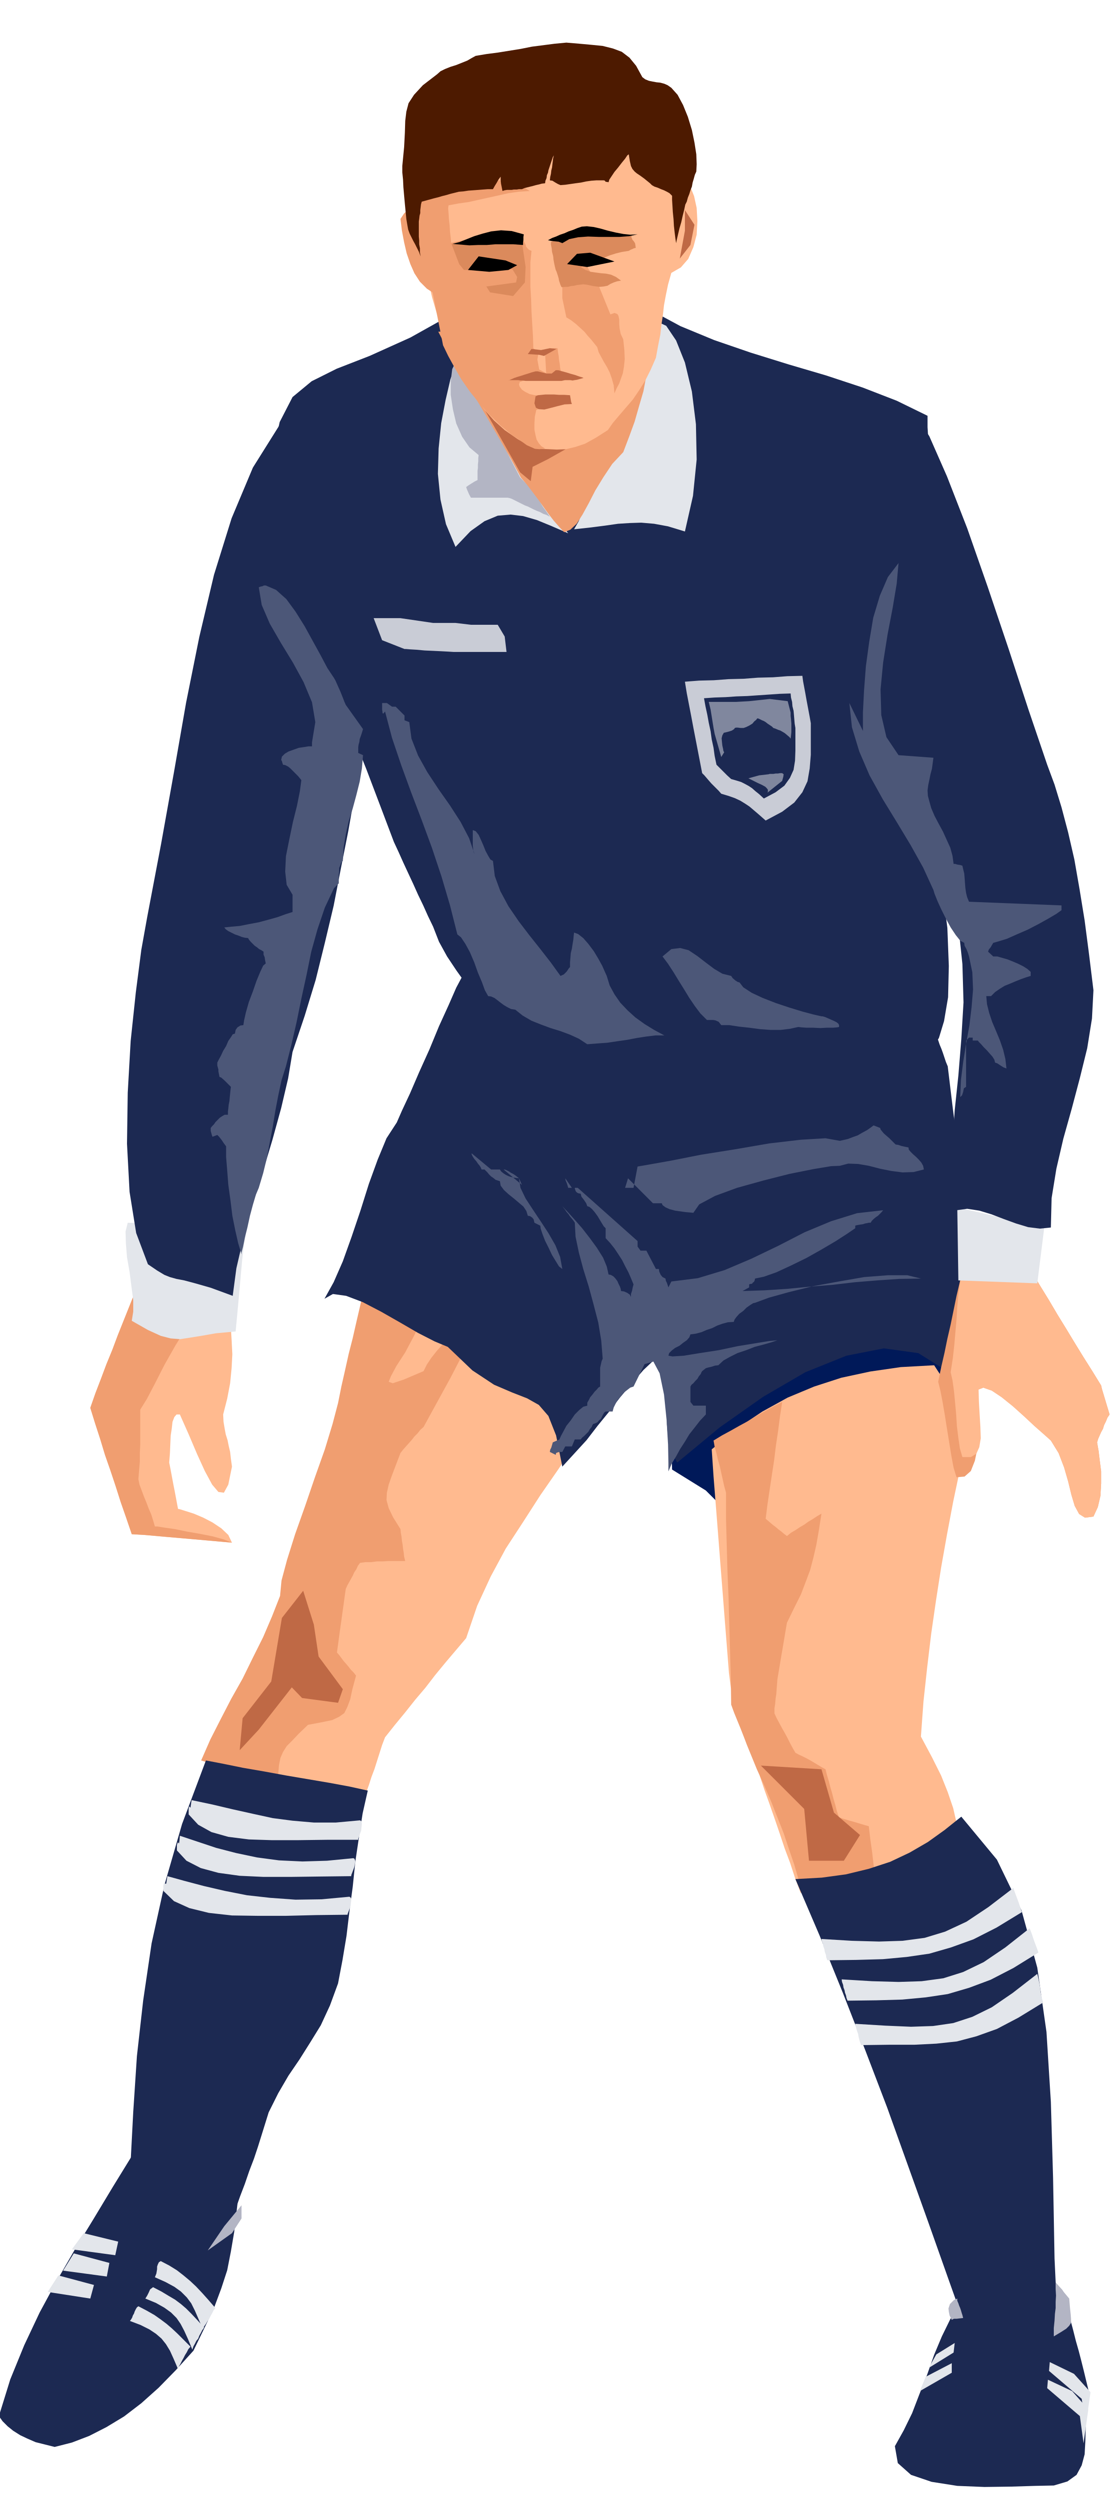 <svg xmlns="http://www.w3.org/2000/svg" fill-rule="evenodd" height="1099.723" preserveAspectRatio="none" stroke-linecap="round" viewBox="0 0 3035 6806" width="490.455"><style>.brush1{fill:#ffba8f}.pen1{stroke:none}.brush2{fill:#f09e70}.brush3{fill:#e3e6eb}.brush4{fill:#1c2952}.brush5{fill:#b3b5c4}.brush7{fill:#4c5778}.brush8{fill:#bf6945}.brush9{fill:#db8a5c}.brush10{fill:#000}</style><path class="pen1 brush1" d="m369 3515-16 40-16 40-16 40-15 40-16 39-15 40-15 39-14 40 13 42 14 43 13 43 15 43 14 42 14 44 15 43 15 44 34 2 34 3 34 3 35 3 34 3 34 3 34 3 34 3-10-21-19-18-24-16-25-13-26-11-22-7-16-5-5-1-3-16-3-16-3-16-3-15-3-16-3-16-3-16-3-15 2-26 1-24 1-23 3-20 2-18 5-13 6-7h9l24 54 23 54 21 46 20 37 17 20 15 2 12-22 10-49-3-22-2-18-4-17-3-15-5-16-3-16-3-18-1-20 11-43 8-42 4-41 2-38-2-39-2-35-4-34-4-30-32-5-31-3-32-5-31-3-32-5-31-4-32-5-31-4z"/><path class="pen1 brush2" d="m369 3515-16 40-16 40-16 40-15 40-16 39-15 40-15 39-14 40 13 42 14 43 13 43 15 43 14 42 14 44 15 43 15 44 34 2 34 3 34 3 35 3 34 3 34 3 34 3 34 3-23-9-29-8-35-7-35-6-34-7-28-4-19-3h-7l-5-17-5-16-7-16-6-16-7-17-6-16-6-16-3-15 2-25 2-23v-23l1-22v-96l18-29 22-42 26-51 30-53 31-50 35-39 37-24 40-1-32-5-31-3-32-5-31-3-32-5-31-4-32-5-31-4z"/><path class="pen1 brush3" d="m348 3329-6 24 1 33 3 37 7 40 5 39 5 38v31l-4 25 44 25 35 16 27 7 26 2 26-4 31-5 40-7 54-5 3-32 3-32 3-33 3-33 3-34 3-33 4-33 5-30-36-2-39-4-43-6-43-6-44-7-42-6-40-4-34-1z"/><path class="pen1 brush4" d="m1254 843-136 76-111 50-90 35-68 34-52 43-35 68-23 103-10 153 32 90 41 108 47 120 51 126 50 125 48 120 41 108 34 90 13 28 13 29 13 28 14 30 13 29 14 29 13 29 14 29 16 41 22 40 26 39 28 39 26 38 26 39 22 39 18 42 52 5 35 8 23 11 17 13 16 11 23 12 35 8 54 6 69-6 70-4 70-6 70-4 70-5 71-4 70-5 72-3 15-2 30 2 41 4 50 4 53 1 55-2 51-8 46-15 19-8 17-27 14-46 11-65 2-85-4-104-16-123-25-140 13-64 8-100 2-126v-139l-5-142-5-129-8-107-7-70-2-32-1-32-2-32-1-31-2-33-1-31-2-32v-31l-84-41-93-36-100-33-102-30-103-32-99-34-92-38-80-43-65 3-65 1-65-3-65-3-66-5-66-2-65 1-63 6z"/><path class="pen1 brush3" d="m1564 1441 46-5 39-5 35-5 32-2 31-1 35 3 38 7 46 14 22-97 10-99-2-96-11-89-19-79-24-60-27-40-28-13-10 24-24 66-34 92-39 106-41 104-35 91-28 63-12 21zm-16 11-46-20-39-16-38-11-34-4-35 3-36 15-38 27-41 43-26-62-15-67-7-70 2-69 7-69 12-63 13-56 16-46 13 20 34 53 49 76 56 87 55 85 50 75 34 51 14 18z"/><path class="pen1 brush5" d="m1498 1407-9-5-9-3-9-5-8-3-9-4-8-4-8-4-8-3-6-3-6-3-6-3-6-3-6-3-6-3-6-2-5-1h-100l-5-9-3-7-3-7-2-6 7-5 8-5 8-5 8-4v-25l1-8v-9l1-9v-9l1-8-25-21-20-29-16-36-9-38-6-40v-37l4-33 11-23 6 8 8 14 9 16 10 18 9 17 9 17 7 13 8 10 13 25 14 26 14 25 14 26 13 25 13 26 13 25 14 27 9 9 10 10 10 10 10 10 4 8 5 9 5 8 5 9 5 8 6 8 6 9 6 9z"/><path class="pen1 brush1" d="m1619 3846-48 78-49 75-50 72-47 73-47 72-41 76-37 80-30 88-28 33-28 33-28 34-27 35-28 33-27 34-28 34-27 34-8 21-7 22-7 22-7 22-8 21-7 22-8 22-6 22-89 14-74 17-64 12-53 5-46-9-39-26-36-50-32-76 31-46 26-45 21-46 20-45 19-45 22-45 25-45 31-45 5-35 13-34 15-35 19-34 18-35 16-34 12-35 7-34 27-107 27-121 27-130 31-133 35-132 45-122 53-109 67-88 77 50 78 62 76 71 71 81 59 86 47 92 31 95 10 98z"/><path class="pen1" style="fill:#001959" d="m1831 4001 92 57 92 92 557-128 63-79 26-116-155-233-40 5-89 32-121 52-133 65-128 70-104 71-61 62 1 50z"/><path class="pen1 brush2" d="m1262 3586 13-7 16-10 12-4 6 9-9 28-25 57-47 91-74 135-9 8-7 9-9 9-7 9-8 9-8 9-8 9-7 9-13 34-11 29-8 23-5 22-1 20 6 22 12 25 20 32 1 10 2 11 1 11 2 11 1 10 2 12 1 10 3 12h-46l-15 1h-16l-15 2h-16l-15 2-6 8-4 9-6 9-4 9-5 9-5 9-5 9-4 9-3 21-3 22-3 21-3 22-3 21-3 22-3 22-3 22 6 7 6 8 6 8 7 8 6 7 7 9 7 7 7 9-10 37-6 28-8 21-8 16-14 10-19 9-29 6-37 7-25 24-18 19-15 15-10 16-7 16-4 20-2 24v34l-27-9-27-9-26-9-25-9-27-9-26-9-26-9-26-8 25-57 28-55 29-56 31-55 28-57 28-56 24-56 22-56 4-42 15-56 22-70 27-76 27-79 27-76 21-69 15-57 9-45 10-44 10-45 11-43 10-44 10-43 10-43 11-43 21-9 22-9 21-8 22-8 21-8 22-8 22-8 22-7-3 21-2 22-3 22-2 23-3 21-3 23-3 21-2 23-25 54-25 47-24 37-15 28-6 15 11 4 30-10 54-23 9-18 12-18 15-19 16-18 16-20 15-18 14-19 11-17zm525-2691-9 42-8 42-9 43-8 43-12 41-12 42-15 41-16 42-30 32-24 36-22 36-18 35-17 31-16 25-17 16-17 7-14-15-14-16-14-18-13-18-15-21-15-20-16-21-17-20-28-52-28-49-29-50-28-48-30-49-28-49-28-50-26-50 73-2h75l73-2h75l73-2h74l75-2h75z"/><path class="pen1 brush4" d="m2582 2903 14 116 15 116 12 115 12 115 8 114 5 115 2 116-2 117-66-93-80-50-94-13-102 20-112 45-115 67-118 83-116 96-17-31-8-35-3-38v-39l-2-40-3-38-9-35-14-30-36 34-32 37-32 38-30 39-31 38-30 39-33 36-33 36-17-85-21-53-26-30-32-18-41-16-49-21-59-39-67-64-36-15-45-23-50-29-51-29-50-26-45-17-36-5-23 13 25-45 25-57 24-67 24-71 23-73 24-66 24-58 28-43 14-32 22-47 25-58 28-62 26-63 26-57 21-48 16-30 72 9 85 22 92 30 97 35 95 33 93 31 85 22 74 10 76-22 76-8 73 2 73 7 72 5 73 2 75-8 78-20 3 11 5 12 4 12 5 12 4 11 4 12 4 12 5 12z"/><path class="pen1 brush7" d="m1422 3226-50-42h3l5 2 6 3 6 4 6 3 6 4 5 4 5 4 4 26 14 29 19 29 22 33 21 32 19 33 13 32 6 33-9-7-8-13-11-18-9-19-10-20-7-18-5-15-1-8-16-8-2-9-4-5-6-4-6-1-4-13-8-12-13-11-13-11-15-12-12-11-9-12-2-12-6-2-6-2-6-5-6-4-6-6-4-5-5-5-3-3h-8l-2-5-3-5-5-6-4-6-6-7-4-6-3-6v-3l53 44h24l3 5 6 5 6 4 8 4 6 2 8 2 7 1 8 1 8 18zm289-18 68 68h24l2 5 8 6 11 5 15 4 14 2 14 2 12 1 10 1 16-23 43-23 60-22 72-20 71-18 65-13 48-8 24-1 23-6 27 1 29 5 31 8 30 6 31 4 30-1 28-7-2-10-5-9-7-8-7-7-9-8-6-6-5-6-1-6-10-2-9-2-9-3-7-1-5-5-5-5-7-7-7-6-8-7-5-6-4-5-1-4-18-7-8 6-10 7-13 7-12 7-14 5-13 5-13 3-9 2-39-7-67 4-86 10-93 16-94 15-81 16-62 11-29 5-11 58h-23l8-26z"/><path class="pen1 brush8" d="m1587 1197-94 53-42 21-5 39-29-24-181-320 139 205 60 21 152 5z"/><path class="pen1 brush4" d="m1002 4875-50-11-54-10-59-10-59-10-60-11-58-10-54-11-47-9-65 173-48 166-35 159-23 156-17 151-10 152-8 153-7 156 27 30 36 23 41 14 44 8 42-2 37-9 30-18 19-25 7-33 11-33 12-34 13-34 12-35 13-34 11-33 10-32 19-61 26-52 28-48 30-44 29-46 29-47 25-54 22-60 12-63 11-66 8-67 9-67 7-68 10-67 10-65 14-62z"/><path class="pen1 brush1" d="m1881 509 10 25 7 32 2 36-2 37-9 34-14 32-20 23-26 15-9 32-6 29-5 27-3 27-4 26-3 27-6 30-6 33-14 32-15 30-17 27-17 25-19 22-18 21-17 20-14 20-33 21-29 16-27 9-25 6-25 1-21-1-22-1-18-1-45-25-36-25-29-26-24-27-23-31-21-34-23-39-25-43-21-58-17-53-15-51-11-49-11-50-8-52-7-55-4-59 17-99 38-92 57-81 76-62 92-40 108-9 122 26 136 68 14 31 13 32 11 31 12 31 10 31 12 32 12 32 15 34z"/><path class="pen1 brush8" d="m934 4599-66-89-13-87-29-92-58 74-29 173-78 100-8 87 52-56 90-115 28 29 98 13 13-37z"/><path class="pen1 brush7" d="m1726 3775-9 3-9 7-9 7-8 10-8 9-6 11-5 10-3 11h-19l-4 3-3 5-3 6-3 6-5 4-4 5-6 3-6 2-2 3-2 5-5 6-4 7-6 6-6 6-5 4-4 5h-16l-8 19h-18l-8 15h-7l-5 1-5 2-1 5-16-8 1-6 3-6 2-7 2-7 18-8 4-9 7-13 8-15 12-15 11-16 12-12 11-9 11-3v-8l4-7 4-8 6-7 6-8 6-6 4-5 5-3v-51l2-9 2-9 3-7-4-49-8-49-13-50-13-48-15-48-12-45-9-43-2-38-4-6-4-5-5-6-4-6-6-7-4-6-4-5-3-4 14 15 19 21 21 24 21 27 19 26 17 27 10 24 5 22 6 1 7 4 5 5 6 8 3 7 4 8 2 6 1 6 8 1 9 4 7 5 3 6v-8l3-9 2-10 2-7-7-17-7-16-9-17-8-16-11-17-10-15-12-15-12-13v-27l-5-5-5-8-6-10-6-10-8-11-7-8-7-6-6-2-3-8-6-9-7-9-2-8-6-1-4-2-3-3-1-2-2-6v-2h-8l-18-26 1 6 3 7 2 6 2 7h26l163 145v15l8 11h16l26 50h8l1 7 4 9 5 6 8 4 1 6 3 6 2 6 2 6 8-16 72-9 73-22 73-31 73-35 72-37 72-30 71-22 71-8-5 6-9 9-6 4-6 5-5 5-3 5h-5l-4 1-6 1-6 2-7 1-6 1-5 1-3 1v7l-22 15-31 20-39 23-41 23-43 21-39 18-34 12-24 5-1 5-2 4-3 2-2 3-6 1-2 1v8l-18 10 60-2 62-4 62-6 62-5 60-7 61-5 59-4 60-1-37-9h-53l-65 5-69 12-71 13-65 16-54 15-38 14-5 1-8 5-10 7-9 9-11 8-8 9-5 7-2 6-16 1-15 4-14 5-14 7-15 5-14 6-15 4-15 2-3 8-7 8-10 7-10 8-12 6-9 7-7 7-2 7 11 2 31-2 43-7 52-8 52-11 49-8 37-6 22-2-18 6-21 6-23 6-23 9-24 8-20 10-18 10-14 13-9 1-9 3-9 2-7 2-10 8-2 3-2 5-5 6-4 7-6 6-5 6-5 4-3 5v42l8 10h34v24l-16 17-14 18-15 19-12 20-13 20-11 20-12 20-9 21v-22l-1-51-4-67-7-69-12-58-17-32-24 7-30 61z"/><path class="pen1 brush3" d="m981 4956-66 6h-60l-58-5-54-7-55-12-54-12-55-13-57-12-2 13-1 7h-1l-1-1-1-2-1 1-1 6v15l26 28 36 20 46 13 56 7 62 2h72l78-1h86v-3l2-5 3-9 3-8 1-10 1-9-1-6-4-3zm-18 103-72 7-67 2-64-3-60-8-57-12-54-14-51-17-48-16-1 13-1 7-1 1v-1l-2-2-1 1-2 6v15l26 28 39 20 48 13 58 8 65 3h74l79-1 86-1v-3l2-5 3-8 3-8 2-9 1-8-2-6-3-2zm-11 105-76 7-71 1-69-5-63-7-61-12-56-13-53-14-47-13-2 13-1 7-2 1-1-1-2-2-1 1-2 6v15l29 28 42 19 53 13 63 7 70 1h77l82-2 86-1v-2l2-5 3-8 3-8 1-9 1-8-1-6-4-3z"/><path class="pen1 brush2" d="m1543 864 13 8 13 10 11 10 12 11 9 11 10 11 8 10 8 10 4 14 7 13 7 13 9 15 7 14 6 17 5 18 2 22 6-14 7-13 5-14 5-14 3-18 2-20-1-25-3-29-7-15-3-15-1-13v-11l-2-10-3-5-8-3-11 4-33-81-30-48-26-21-20 3-15 21-7 36v46l11 52z"/><path class="pen1 brush9" d="m1721 641-29-1-22-3-17-5-13-4-14-5-14-1-17 1-21 7-10 3-9 4-9 3-9 4-9 3-9 4-9 4-9 4v7l2 10 1 10 3 11 1 10 2 11 2 9 2 8 2 4 2 6 2 6 2 7 1 6 2 6 2 6 3 6 8-1h9l8-2 9-1 8-2 9-1 8-1 9 1 19 4 16 2 12-1 10-2 8-5 9-4 9-3 11-2-14-10-13-6-14-3-13-1-15-2-14-2-14-5-13-8 17-7 17-7 15-6 16-6 15-6 16-5 16-4 19-3 5-3 5-2 4-2 5-1-1-8-1-5-2-3-2-3-3-3-1-3-2-4 1-5z"/><path class="pen1 brush2" d="m1448 683-3 31v67l2 34 1 33 2 34 2 33 1 33 8 6 9 3h7l8-1 6-3 8-3 9-2h11l1 10 2 11 1 11 2 11 1 10 2 11 1 11 3 11h-42l-12 1h-14l-13 1h-13l-13 1-9 3-2 7 2 6 6 8 9 6 12 6 14 3h17l11 1 9 2 5 1 6 1 5-1h6l9-2 12-2 2 5 2 6 3 5 4 5-8 2-11 3-13 2-13 3-14 2-12 3-10 2-6 2-4 19-1 18v17l3 15 3 12 6 10 7 8 10 6-15 2-12-1-12-5-11-5-11-8-9-6-10-7-7-4-34-28-31-30-28-32-25-31-23-33-19-33-17-31-14-29-6-31-6-30-6-30-6-30-7-34-6-34-7-38-6-41 38-6 39-6 38-8 37-7 33-5 30-2 24 2 18 9 7 2 5 4 3 5 3 6 1 5 4 5 4 4 7 3z"/><path class="pen1 brush8" d="m1558 1100-20 1-20 5-19 5-16 4-15-1-8-4-4-12 3-19 7-3 10-1 10-1h23l14 1h14l16 1 1 6 1 6 1 6 2 6z"/><path class="pen1 brush2" d="m1186 801-23-15-19-19-15-23-11-25-10-29-7-30-6-32-4-32 10-15 10-9 8-5h8l5 4 6 9 4 14 4 20 3 23 6 24 6 23 6 23 5 22 5 23 5 24 4 25z"/><path class="pen1 brush8" d="M1866 572v56l-14 76 29-37 11-55-26-40zm-276 457-11 3-7 2-7 1-5 1-6-1h-15l-9 2h-98l-7-1h-7l-6-1h-24l-5 2 9-4 9-4 9-3 10-3 9-3 10-3 9-3 11-3h6l8 2 8 2 8 2h14l5-4 6-5h7l11 3 11 3 13 4 11 3 11 4 7 2 5 2z"/><path class="pen1 brush1" d="m1485 961 3 55-19-10-5-27 3-18h18z"/><path class="pen1 brush8" d="m1448 950-10 14 31 2 13 3 34-19-18-2-24 5-26-3z"/><path class="pen1 brush9" d="m1230 664 21 55 13 16 132-2 13 21-3 15-81 11 10 16 63 10 32-37 2-42-10-68-192 5z"/><path class="pen1 brush10" d="m1427 638-1 7v8l-1 7v7l-27-2h-48l-24 2h-24l-23 1-23-2-23-2 19-5 20-8 20-8 23-7 23-6 27-3 29 2 33 9zm310 0-23 5-26 2h-57l-29-1-27 2-24 5-19 11-10-4-10-1-10-1-9-2 11-6 11-4 11-5 12-4 11-5 12-4 12-5 12-4 14-1 18 2 18 4 21 6 21 5 21 4 19 2 20-1z"/><path class="pen1 brush2" d="m1230 670-1-9-1-13-2-17-1-17-2-18-1-16-1-13 1-8 27-5 28-4 27-6 27-6 27-6 27-6 28-4 30-2-24-15-28-9-32-5-31-1h-33l-29 2-25 1-19 1-11 4-10 6-11 7-11 8-12 7-11 8-11 5-9 5v8l1 10 1 10 3 11 1 10 2 11 1 10 1 11v24l1 9 1 8 1 9 1 9 2 9 2-2 9-2 12-4 15-4 13-5 13-3 9-3h5z"/><path class="pen1" style="fill:#4d1a00" d="m1658 496-7-1-2-1-1-1h1l-1-1-3-1h-20l-14 1-14 2-14 3-15 2-14 2-14 2-13 1-7-3-7-4-8-5-7-1 1-9 2-9 1-9 2-8 1-9 1-8 1-8 2-8-3 5-2 6-2 6-2 6-2 6-2 6-2 6-1 6-3 7-1 8-3 7-1 7-9 1-7 2-9 2-7 2-8 2-8 2-8 2-7 3h-8l-6 1h-8l-6 1h-13l-6 1-6 2-2-10-2-10-1-10v-9l-6 8-5 9-5 8-5 9h-14l-13 1-13 1-13 1-14 1-13 2-13 1-12 3-12 3-10 3-12 3-10 3-12 3-11 3-11 3-11 3-2 7-1 8-1 8v8l-2 7-1 9-1 7v41l1 11v10l2 11v11l2 11-5-13-5-10-5-10-5-9-5-10-5-10-4-11-2-11-3-18-2-20-2-21-2-22-2-23-1-21-2-20v-17l5-52 2-39 1-32 3-25 6-23 15-23 24-26 39-30 9-8 12-6 15-6 16-5 15-6 15-6 12-7 11-6 30-5 31-4 31-5 31-5 30-6 31-4 31-4 32-3 36 3 33 3 30 3 28 7 24 9 21 16 18 22 17 31 8 6 10 4 10 2 11 2 10 1 11 3 9 4 10 7 17 19 15 28 13 32 11 36 7 34 5 32 1 27-1 20-4 9-3 11-3 10-2 11-4 10-3 10-4 10-3 11-4 8-3 14-4 16-4 18-5 17-4 17-3 13-2 10-2-13-2-16-2-18-1-18-2-20-1-17-1-16v-11l-7-7-7-4-8-4-8-3-9-4-9-3-7-4-5-5-16-13-11-8-9-6-6-5-6-7-4-8-3-13-3-19-4 3-6 9-9 11-10 13-10 12-8 12-6 9-2 7z"/><path class="pen1 brush10" d="m1275 735 58 5 52-5 24-13-32-13-73-11-29 37zm270-16 55 8 74-15-66-24-36 3-27 28z"/><path class="pen1 brush4" d="m763 1155-74 118-58 138-48 154-40 169-36 179-33 189-35 195-38 200-16 89-15 116-14 132-8 141-2 139 7 131 18 112 32 85 25 17 20 12 15 6 18 5 21 4 30 8 42 12 60 22 10-75 19-82 24-87 28-90 27-90 24-87 19-81 12-72 33-98 30-98 25-101 24-101 20-103 20-101 18-102 19-99-24-113-27-113-30-115-30-114-32-114-29-114-28-113-23-110z"/><path class="pen1 brush1" d="m1939 3946 5 74 6 76 6 76 6 78 6 76 6 77 6 76 6 76 5 39 10 36 12 33 15 33 13 31 13 34 10 35 6 39 13 39 14 39 14 40 14 41 13 39 15 40 13 40 15 40 77 34 59 25 46 14 40 4 40-8 46-17 60-28 80-37-7-67-7-56-8-50-10-44-15-44-18-45-25-50-30-56 7-96 10-92 11-92 13-90 14-90 16-90 17-90 19-90 3-18 3-16 3-18 3-16 3-17 3-17 4-17 5-17-14-19-12-18-13-18-12-18-12-19-12-18-12-18-11-17-91 5-83 12-79 17-74 24-72 30-69 38-69 46-69 57z"/><path class="pen1 brush2" d="m2131 3817-6 39-5 39-6 40-5 41-6 39-6 40-6 40-5 40 6 5 7 6 7 6 8 6 7 6 8 6 7 6 8 6 11-9 12-7 12-8 12-7 11-8 12-7 12-8 12-7-7 45-7 40-8 35-9 34-12 32-13 34-18 36-20 41-3 17-3 18-3 18-3 18-3 17-3 18-3 18-3 18-2 12-1 13-1 13-1 14-2 13-1 13-2 13v14l6 13 7 13 7 13 8 14 7 13 7 14 7 13 8 14 9 5 11 5 10 5 11 6 10 6 10 6 10 6 11 6 4 16 5 16 4 16 5 17 4 16 5 17 4 16 6 17 9 3 10 3 10 3 11 3 10 3 10 3 10 3 11 3 4 35 5 35 4 35 5 36 4 35 5 35 4 35 6 35-15-2-15-1-15-2-15-1-15-2-14-1-15-2h-14l-12-9-12-9-12-9-12-9-12-9-12-9-12-9-11-8-14-49-13-45-15-44-14-42-17-43-17-43-19-44-20-44-9-22-9-22-9-22-8-21-9-23-9-22-9-22-8-22-1-72-2-72-2-72-2-72-3-73-2-72-2-72v-72l-5-18-4-18-4-18-4-18-5-18-4-17-5-18-3-17 23-14 24-13 23-13 24-13 23-14 23-13 23-13 24-12z"/><path class="pen1 brush4" d="m2167 5116 66 154 63 155 61 156 60 157 56 156 57 159 56 158 57 160 25-1 35 4 39 5 42 6 37 4 32 2 22-2 9-7-11-233-4-220-6-206-12-191-25-175-43-156-67-138-97-117-45 36-46 33-50 29-53 25-58 19-62 15-66 9-72 4z"/><path class="pen1 brush2" d="m2624 3452-9 38-9 38-8 39-8 39-9 39-8 39-9 39-8 39 6 24 6 31 6 35 6 38 6 37 6 37 6 32 8 26 22-2 17-15 11-28 7-34 2-40 1-42v-78l13-5 23 8 27 18 31 25 30 27 29 27 25 22 19 17 21 34 15 39 11 38 9 37 9 30 12 22 16 10 23-3 12-26 7-30 2-34v-33l-4-31-3-25-3-17-1-6 3-10 4-9 4-9 5-9 3-10 5-10 4-10 6-9-3-10-3-10-3-10-3-10-3-10-3-10-3-10-2-9-24-39-24-38-24-39-23-38-24-39-23-39-24-39-23-38-24-2-24-1-23-2-23-1-24-2-23-1-23-2h-23z"/><path class="pen1 brush1" d="m2624 3452-8 36-5 36-3 34-2 34-3 34-3 35-4 36-6 39 5 22 4 29 3 31 3 33 2 32 4 32 4 28 7 24h23l15-9 8-18 4-24-1-31-2-33-2-35-1-34 13-5 23 8 27 18 31 25 30 27 29 27 25 22 19 17 21 34 15 39 11 38 9 37 9 30 12 22 16 10 23-3 12-26 7-30 2-34v-33l-4-31-3-25-3-17-1-6 3-10 4-9 4-9 5-9 3-10 5-10 4-10 6-9-3-10-3-10-3-10-3-10-3-10-3-10-3-10-2-9-24-39-24-38-24-39-23-38-24-39-23-39-24-39-23-38-24-2-24-1-23-2-23-1-24-2-23-1-23-2h-23z"/><path class="pen1 brush3" d="m2608 3287 3 199 215 8 19-152-237-55z"/><path class="pen1 brush4" d="m364 5862-56 91-53 88-52 85-49 85-46 85-42 89-38 93-31 100 10 14 14 14 15 12 19 12 19 9 23 10 24 6 28 7 47-12 47-18 47-24 48-29 47-36 47-42 47-48 48-53 31-64 26-55 19-51 16-49 10-51 9-53 7-60 8-69-13-4-31-10-46-14-51-15-53-17-46-13-35-10-14-3zm2252 412-27 40-23 47-21 50-19 54-21 53-20 52-23 47-24 43 8 46 36 32 56 19 70 11 74 3 74-1 65-2 50-1 37-11 25-18 14-26 8-30 2-37 1-40 2-43 8-44-8-33-7-29-7-28-7-27-8-28-7-28-8-30-6-31-28 1-36-1-41-3-43-3-44-5-41-2-35-1-26 4z"/><path class="pen1 brush3" d="m2238 5279 83 5 74 2 64-2 60-8 56-17 58-27 60-40 68-52 2 7 3 8 3 8 3 8 3 8 3 9 3 9 3 9-69 42-63 32-61 22-59 17-62 9-65 6-72 2-79 1-3-8-1-7-3-8-1-7-3-8-1-7-3-7-1-6zm55 110 83 5 72 2 63-2 59-8 54-17 56-27 59-40 66-52 3 7 3 8 3 9 3 9 3 8 3 8 3 8 3 9-68 42-62 32-59 22-58 17-60 9-64 6-70 2-79 1-3-8-1-6-3-8-1-6-3-8-1-7-3-8-1-7zm37 121 82 5 70 3 60-2 55-8 52-17 53-26 57-39 67-52 2 8 2 9 2 10 2 12 1 10 2 10 2 9 3 10-67 41-59 31-56 20-53 14-56 6-60 3h-68l-77 1-3-8-2-7-2-8-1-7-3-8-2-7-2-7-1-6z"/><path class="pen1 brush8" d="m2073 4807 165 10 34 118 71 61-44 70h-95l-13-141-118-118z"/><path class="pen1 brush7" d="m989 1985-47-66-4-9-3-8-4-10-4-10-5-11-4-9-4-9-4-7-18-27-18-34-22-40-22-40-25-40-25-34-28-25-28-12h-5l-4 2-5 1-5 2 8 48 22 51 30 52 33 54 29 53 23 55 9 54-9 55v11h-10l-12 2-14 2-14 5-14 5-10 6-8 8-2 9 2 3 1 4 2 6 6 1 8 4 6 5 8 8 6 6 7 7 5 6 4 5-4 30-8 40-11 44-10 48-9 45-2 42 4 36 16 27v47l-19 6-22 8-25 7-26 7-27 5-25 5-23 2-19 2 4 5 7 5 8 4 10 5 9 3 10 4 8 2 9 1 2 4 5 6 5 5 6 6 6 4 6 5 6 3 6 4v8l3 7 1 7 2 10-7 6-8 17-10 24-10 29-11 29-8 28-5 22-2 13-8 1-8 5-5 7-2 10-6 2-5 8-7 10-6 14-8 13-6 13-6 11-4 8v8l3 11v5l1 5 1 5 1 5 5 2 9 8 9 9 8 8-1 8-1 10-1 10-1 11-2 10-1 10-1 8v9h-9l-7 4-6 4-6 6-6 6-4 6-5 5-4 5v8l2 7 1 4 2 5 13-5 5 5 7 9 6 9 6 8v29l3 37 3 39 6 43 5 41 8 40 8 35 9 30v-5l4-15 5-25 7-28 7-32 8-30 8-27 8-19 12-40 10-41 8-43 8-42 7-43 8-42 9-42 12-38 15-59 14-61 13-64 14-64 13-64 17-61 20-59 25-53 13-13v-25l1-8v-9l3-7 2-7 5-5 2-36 6-36 8-36 11-35 10-37 9-36 6-36 3-36-13-6v-16l1-7 2-7 1-8 3-8 3-9 3-10zm60-48 19 72 25 74 27 74 29 76 28 76 26 78 23 78 20 79 10 8 12 18 12 22 12 28 10 28 11 26 8 22 9 16 8 1 9 4 8 6 9 7 8 6 10 6 10 5 12 2 20 16 24 14 25 10 27 10 26 8 27 10 24 11 23 15 26-2 28-2 27-4 28-4 26-5 26-4 25-3h24l-28-15-26-16-25-18-21-19-20-21-16-23-13-24-8-26-5-11-7-16-11-20-12-20-15-20-14-16-14-11-11-4-1 8-1 11-2 12-2 13-3 12-1 13-1 12v13l-3 3-6 9-8 8-9 4-26-36-28-36-31-39-29-38-28-41-22-41-15-41-5-41-7-4-6-10-7-13-6-15-7-16-6-13-8-10-8-3v42l1 9 1 8 3 7-15-44-23-44-29-45-31-44-31-47-25-45-18-46-6-45-13-5v-13l-24-24h-10l-14-10h-13v18l1 6v3l2 2 2-2 3-4zm756 667 15 20 15 23 14 23 15 24 14 23 15 22 15 20 18 18h17l6 1 9 4 7 9h22l26 4 28 3 30 4 28 2h28l25-3 23-5 8 1 14 1h18l20 1 18-1h17l11-1 5-1v-5l-2-4-5-4-8-4-7-3-9-4-7-3-7-2h-3l-22-5-30-8-36-11-36-12-36-14-30-14-23-15-10-13-6-2-6-4-7-6-4-6-24-6-22-13-24-18-22-17-24-16-23-6-24 3-24 20z"/><path class="pen1" d="m1091 1683 89 13h61l42 5h73l19 32 5 42h-144l-16-1-19-1-22-1-22-1-22-2-17-1-12-1h-4l-61-24-23-60h73zm775 173 5 31 6 31 6 31 6 32 6 31 6 31 6 31 6 31 6 6 6 7 6 7 7 8 6 6 7 7 7 7 7 8 20 6 17 6 15 7 13 8 12 8 13 11 14 12 17 15 45-24 33-25 22-28 14-30 6-35 3-37v-86l-3-17-3-16-3-16-3-16-3-17-3-16-3-16-2-15-41 1-39 3-41 1-39 3-41 1-40 3-40 1-39 3z" style="fill:#c9ccd6"/><path class="pen1 brush4" d="m1918 1901 4 22 5 23 4 22 5 23 3 22 5 23 3 22 5 24 9 9 10 10 10 10 11 10 14 4 13 4 10 5 11 6 9 6 9 8 10 8 13 12 32-17 24-18 15-21 10-22 4-25 1-27v-62l-2-12-1-12-1-12-1-11-3-12-1-12-3-12-1-11-30 1-29 2-30 2-29 2-30 1-29 2-30 1-29 2z"/><path class="pen1" d="m1931 1911 5 21 8 50 3 16 18 63 8-13-2-3-1-6-2-9-1-9-1-11 2-8 4-7 9-2 7-2 6-2 3-2 3-2 2-3 3-1h5l8 1h8l8-3 8-4 8-5 5-6 5-4 3-4h2l3 1 8 4 5 2 5 3 5 4 6 4 6 4 3 3 1 1 3 1 3 1 7 3 6 2 7 4 5 3 6 5 7 6 3 4 1-8 1-10v-23l-1-12-1-9v-9l-8-31-49-6-56 6-36 2h-74zm108 208 26 13 11 5 9 5 4 4 3 4v5l-1 3 40-32 1-4 2-7 1-7-4-3h-6l-6 1h-6l-6 1h-10l-3 1-26 3-29 8z" style="fill:#80879e"/><path class="pen1 brush4" d="m2459 1111 31 10 42 67 48 109 55 141 56 160 57 169 54 165 51 150 20 54 19 62 18 68 17 74 14 80 14 86 12 92 12 98-4 77-13 81-20 81-22 83-23 82-19 82-13 80-2 80-30 3-32-4-33-10-33-12-34-13-33-10-33-5-29 4-11-89v-90l6-93 10-95 8-99 6-100-3-104-11-105-25-52-34-66-42-75-44-78-46-79-41-74-35-66-22-51-33-316-10-223 7-148 23-88 32-47 39-19 40-11 39-16z"/><path class="pen1 brush7" d="m2314 1914 37 76v-51l3-59 5-66 9-66 11-66 18-60 22-51 29-38-5 56-11 66-14 73-12 76-7 73 2 70 14 60 33 49 95 7-2 15-2 15-4 15-3 15-3 14-2 15 1 15 4 15 5 18 9 21 11 21 12 22 10 22 10 22 6 22 3 22h4l7 2 7 1 6 2 2 9 3 12 1 12 1 14 1 13 2 14 3 12 5 12 252 10v13l-14 10-22 13-27 15-29 15-30 13-27 12-23 7-14 4-3 5-4 7-5 6-2 6 14 13h11l14 4 14 4 15 6 14 6 14 7 11 7 9 8v11l-13 4-14 5-15 6-14 6-15 6-13 8-13 9-11 11h-13l2 22 6 24 8 24 11 26 10 24 9 26 6 25 3 26-8-3-8-5-9-6-6-2-2-8-5-8-8-9-7-8-9-9-7-8-6-6-3-4h-14v-8h-10l-8 8v126l-6 4-2 10-3 9-5 5 2-47 6-48 8-50 9-50 6-50 4-48-2-47-9-43-3-10-4-10-5-9-1-8-11-6-12-15-14-21-13-24-13-26-10-22-8-20-3-10-28-61-34-61-38-63-38-62-36-65-28-65-20-66-7-66z"/><path class="pen1 brush3" d="m354 6319 29 11 24 12 18 12 15 13 12 15 11 18 10 22 12 28 3-8 4-7 4-8 4-7 4-8 5-8 4-8 6-7-20-20-16-16-15-14-14-12-16-12-17-12-21-12-23-12-4 3-3 5-3 6-2 6-3 5-2 6-3 5-3 4z"/><path class="pen1 brush3" d="m396 6258 29 12 23 13 18 13 15 15 11 16 10 19 10 22 12 29 3-9 4-7 4-8 5-6 3-8 4-7 4-8 5-7-19-21-15-16-15-15-14-12-16-12-17-10-20-12-23-12-8 6-4 9-4 8-5 8z"/><path class="pen1 brush3" d="m422 6200 29 13 24 13 18 13 16 16 12 16 10 20 10 23 12 28 3-8 5-7 4-7 5-7 4-8 4-7 4-8 5-6-19-22-17-19-17-18-16-15-18-15-18-14-21-13-23-12-5 3-3 6-2 6v7l-1 6-1 6-2 5-2 5zm-292 40 116 18 10-37-97-26-29 45zm42-58 119 16 7-37-97-26-29 47zm24-58 118 16 8-37-94-23-32 44z"/><path class="pen1 brush5" d="m566 6127 45-66 47-57v36l-26 40-66 47zm2310 87 8 9 10 11 4 6 5 6 5 6 5 6 2 24 2 19 1 13v10l-5 8-8 8-14 9-20 12v-23l2-20 1-18 2-16v-17l1-17-1-18v-18zm-268 44-9 4-5 5-6 6-2 6-2 6 1 9 2 10 6 12 6-3h8l8-1 9-1-2-8-2-6-2-7-2-6-3-7-2-6-3-7v-6z"/><path class="pen1 brush3" d="m2506 6510 87-50v-26l-71 37-16 39zm24-63 68-42 3-26-50 31-21 37zm323 55 89 76 10 74 13-92-44-50-66-31-2 23z"/><path class="pen1 brush3" d="m2858 6455 89 76 11 74 13-92-45-50-66-32-2 24z"/></svg>
